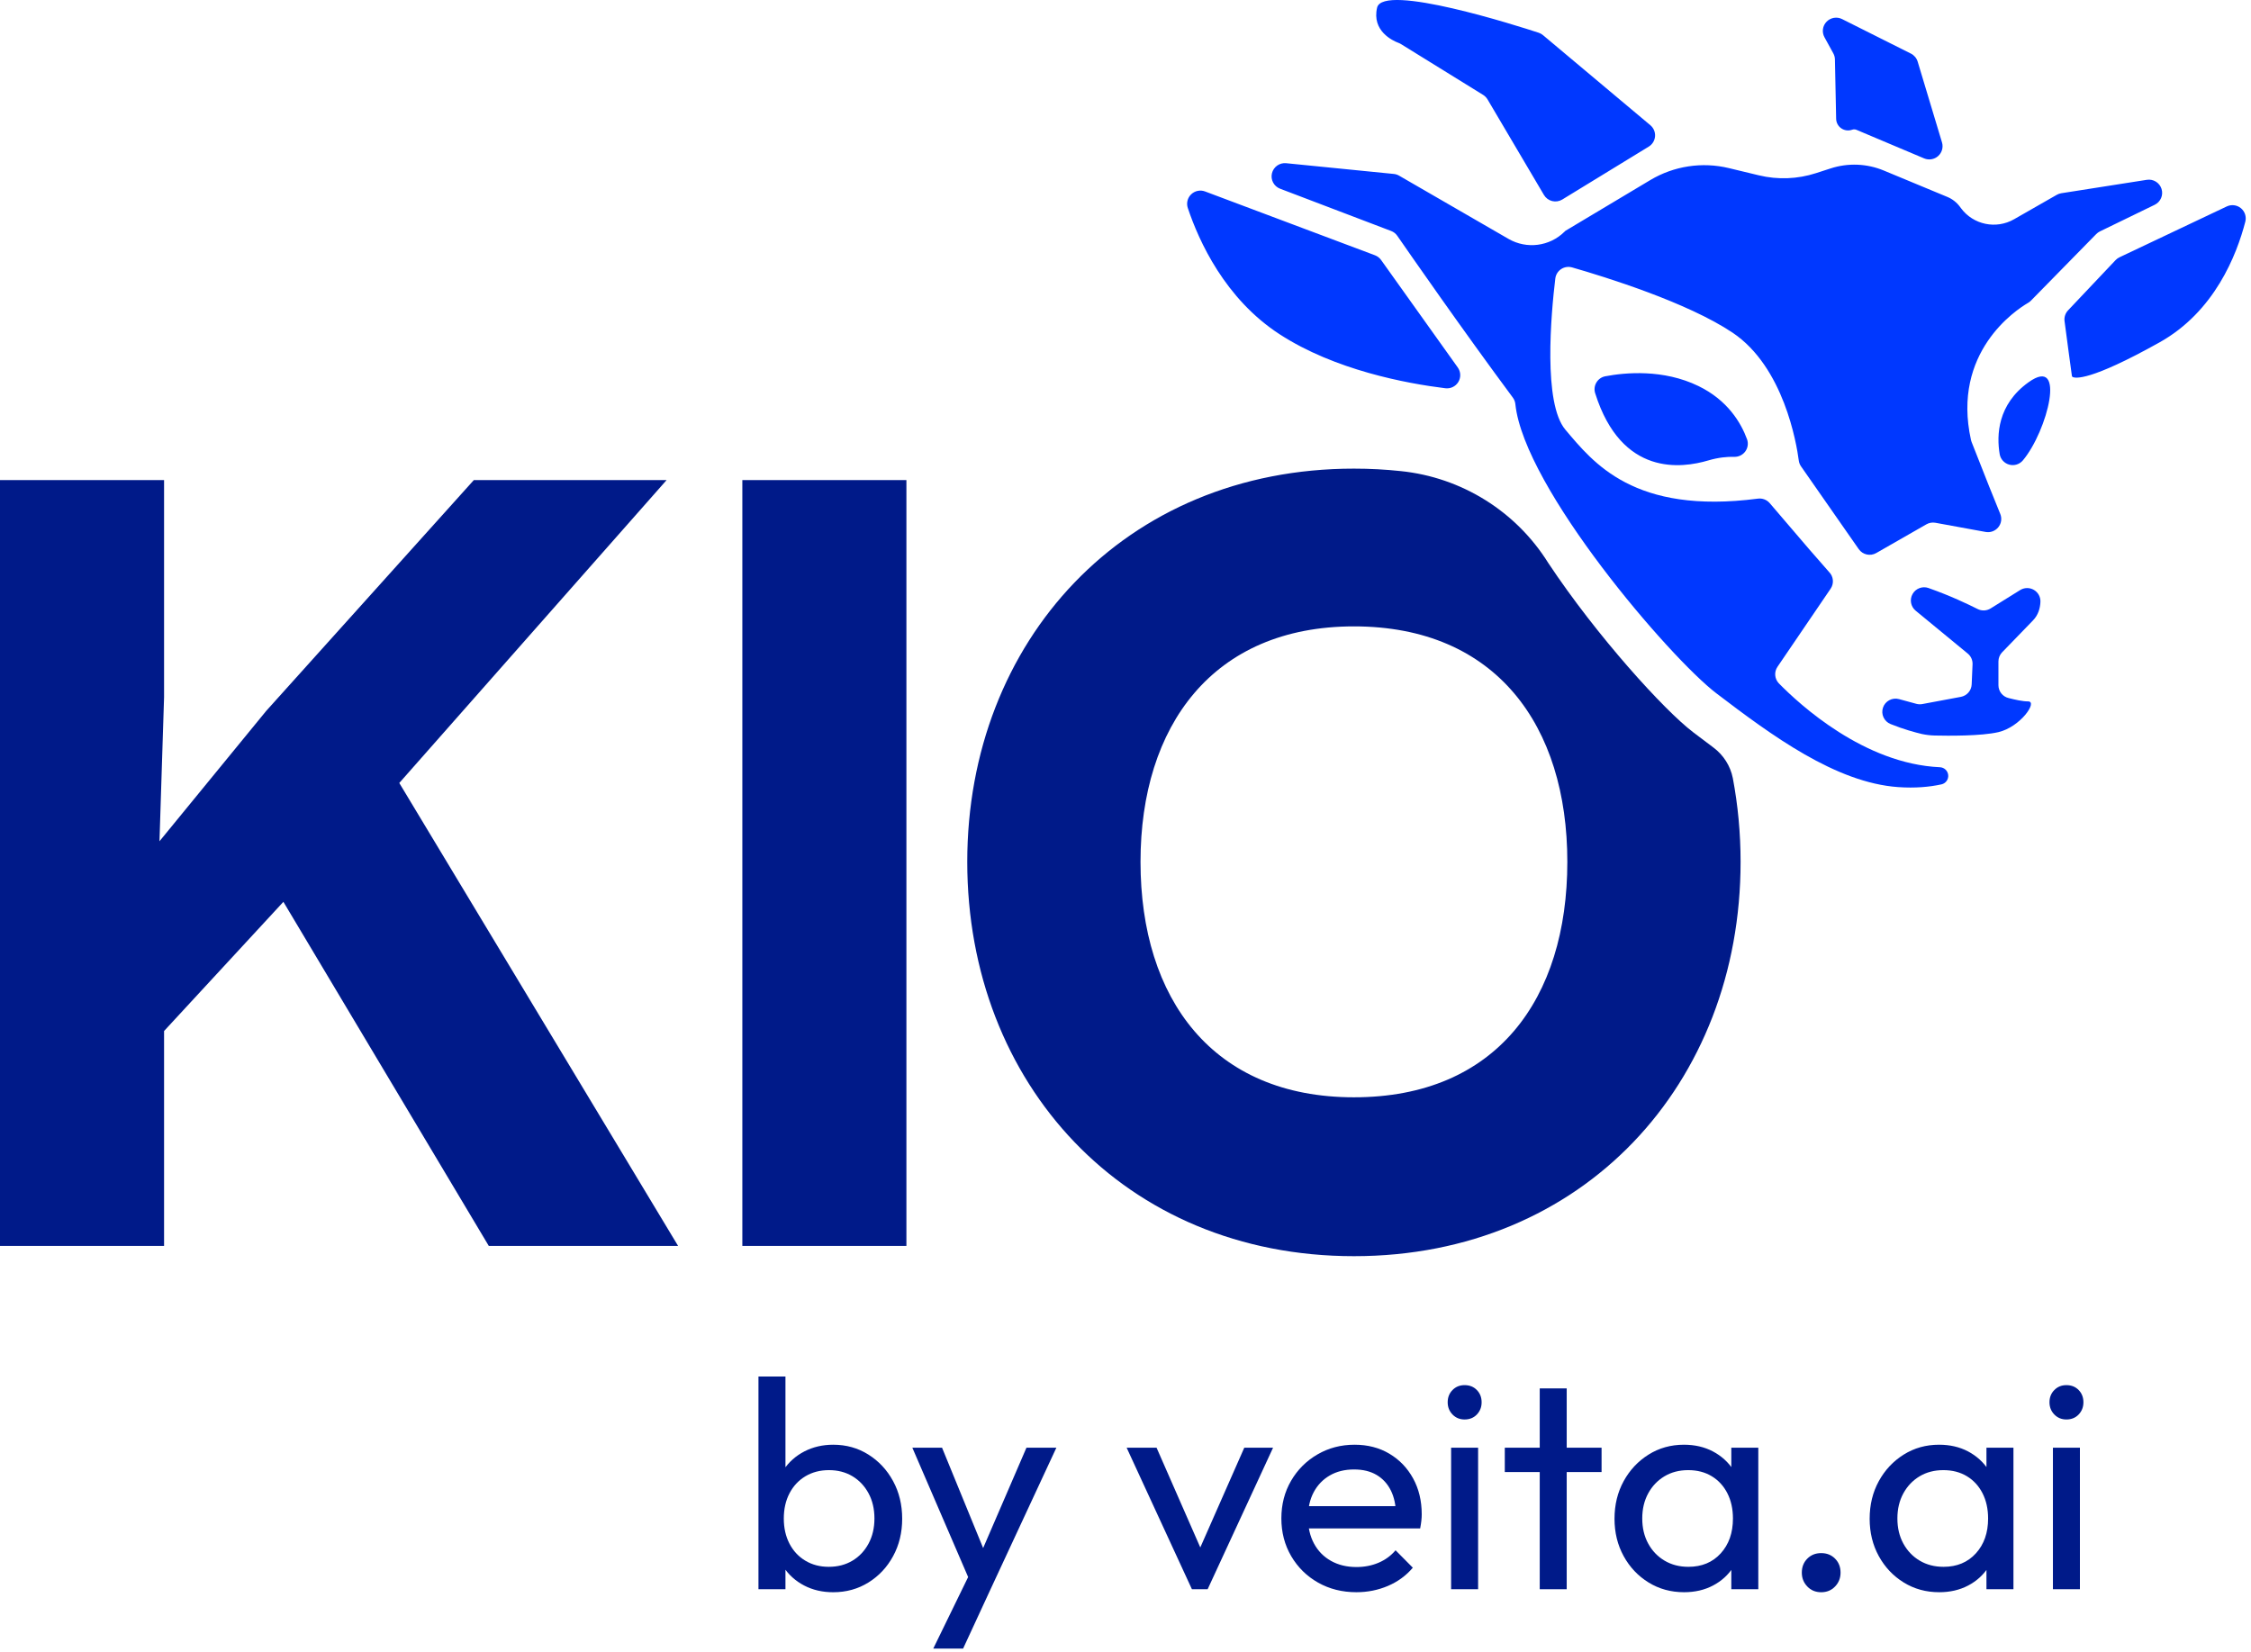 <svg width="124" height="91" viewBox="0 0 124 91" fill="none" xmlns="http://www.w3.org/2000/svg">
<g clip-path="url(#clip0_2003_1381)">
<path fill-rule="evenodd" clip-rule="evenodd" d="M94.387 41.185C94.94 41.597 95.322 42.198 95.456 42.873C95.735 44.355 95.883 45.896 95.883 47.482C95.883 59.699 87.224 69.208 74.583 69.208C61.942 69.208 53.283 59.699 53.283 47.482C53.283 35.328 61.942 25.819 74.583 25.819C75.462 25.819 76.323 25.865 77.162 25.955C80.515 26.299 83.518 28.171 85.294 31.025C87.969 35.051 91.67 39.123 93.262 40.336C93.63 40.617 94.005 40.901 94.387 41.185ZM74.583 60.455C82.42 60.455 86.339 55.039 86.339 47.482C86.339 39.988 82.42 34.51 74.583 34.51C66.809 34.51 62.827 39.988 62.827 47.482C62.827 55.039 66.809 60.455 74.583 60.455ZM9.038 68.642H0V26.449H9.038V38.414L8.785 46.349L14.663 39.169L26.103 26.449H36.722L21.995 43.137L37.353 68.642H26.925L15.611 49.686L9.038 56.803V68.642ZM49.931 68.642H40.893V26.449H49.931V68.642Z" fill="#001A89"/>
<path d="M45.9 87.723C45.304 87.723 44.769 87.599 44.295 87.351C43.822 87.104 43.442 86.761 43.156 86.325C42.871 85.889 42.712 85.39 42.679 84.829V82.486C42.712 81.919 42.874 81.418 43.165 80.983C43.456 80.548 43.839 80.208 44.314 79.963C44.789 79.719 45.318 79.596 45.9 79.596C46.617 79.596 47.262 79.777 47.836 80.138C48.41 80.499 48.864 80.986 49.197 81.599C49.531 82.212 49.698 82.904 49.698 83.676C49.698 84.436 49.532 85.123 49.199 85.734C48.867 86.346 48.413 86.83 47.838 87.187C47.263 87.544 46.617 87.723 45.9 87.723ZM45.653 86.323C46.147 86.323 46.582 86.21 46.959 85.984C47.335 85.759 47.63 85.445 47.846 85.043C48.062 84.641 48.17 84.179 48.17 83.659C48.17 83.137 48.062 82.675 47.846 82.274C47.63 81.873 47.336 81.56 46.961 81.334C46.586 81.109 46.154 80.996 45.665 80.996C45.176 80.996 44.744 81.109 44.367 81.334C43.991 81.56 43.699 81.873 43.49 82.274C43.281 82.675 43.177 83.138 43.177 83.664C43.177 84.183 43.281 84.644 43.488 85.045C43.696 85.445 43.986 85.759 44.361 85.984C44.736 86.21 45.167 86.323 45.653 86.323ZM41.781 87.558V75.837H43.268V81.673L42.992 83.557L43.268 85.465V87.558H41.781Z" fill="#001A89"/>
<path d="M53.648 87.62L50.258 79.76H51.894L54.415 85.917H53.887L56.544 79.76H58.192L54.538 87.62H53.648ZM51.411 90.826L53.706 86.118L54.538 87.62L53.055 90.826H51.411Z" fill="#001A89"/>
<path d="M65.659 87.558L62.063 79.76H63.711L66.599 86.348H65.639L68.543 79.76H70.129L66.525 87.558H65.659Z" fill="#001A89"/>
<path d="M74.718 87.722C73.936 87.722 73.233 87.546 72.609 87.193C71.986 86.84 71.493 86.355 71.13 85.738C70.768 85.121 70.586 84.427 70.586 83.655C70.586 82.886 70.764 82.196 71.12 81.585C71.475 80.973 71.96 80.489 72.572 80.132C73.184 79.775 73.867 79.596 74.619 79.596C75.342 79.596 75.98 79.761 76.535 80.091C77.09 80.42 77.525 80.874 77.843 81.451C78.16 82.029 78.318 82.688 78.318 83.429C78.318 83.539 78.312 83.656 78.298 83.782C78.284 83.909 78.262 84.051 78.232 84.209H71.629V82.982H77.445L76.901 83.454C76.896 82.932 76.801 82.485 76.617 82.116C76.433 81.747 76.171 81.462 75.83 81.26C75.49 81.059 75.076 80.959 74.591 80.959C74.079 80.959 73.634 81.069 73.254 81.289C72.874 81.509 72.578 81.817 72.368 82.211C72.158 82.604 72.053 83.071 72.053 83.61C72.053 84.155 72.164 84.632 72.385 85.043C72.606 85.453 72.918 85.771 73.322 85.997C73.725 86.222 74.192 86.335 74.722 86.335C75.159 86.335 75.563 86.257 75.933 86.101C76.304 85.945 76.618 85.716 76.877 85.412L77.828 86.372C77.455 86.81 76.997 87.145 76.454 87.376C75.912 87.607 75.333 87.722 74.718 87.722Z" fill="#001A89"/>
<path d="M79.937 87.558V79.76H81.424V87.558H79.937ZM80.678 78.205C80.412 78.205 80.191 78.113 80.013 77.93C79.836 77.746 79.748 77.522 79.748 77.257C79.748 76.989 79.836 76.764 80.013 76.584C80.191 76.403 80.412 76.313 80.678 76.313C80.956 76.313 81.182 76.403 81.356 76.584C81.531 76.764 81.618 76.989 81.618 77.257C81.618 77.522 81.531 77.746 81.356 77.93C81.182 78.113 80.956 78.205 80.678 78.205Z" fill="#001A89"/>
<path d="M84.819 87.558V76.493H86.305V87.558H84.819ZM82.894 81.102V79.76H88.225V81.102H82.894Z" fill="#001A89"/>
<path d="M92.769 87.722C92.046 87.722 91.395 87.544 90.816 87.187C90.237 86.83 89.778 86.346 89.442 85.734C89.106 85.123 88.938 84.436 88.938 83.676C88.938 82.907 89.106 82.216 89.442 81.603C89.778 80.99 90.236 80.502 90.814 80.14C91.392 79.778 92.041 79.596 92.76 79.596C93.359 79.596 93.891 79.719 94.358 79.965C94.825 80.212 95.201 80.552 95.485 80.987C95.769 81.422 95.927 81.922 95.957 82.485V84.829C95.924 85.393 95.767 85.893 95.487 86.329C95.207 86.766 94.833 87.107 94.365 87.353C93.897 87.6 93.364 87.722 92.769 87.722ZM93.007 86.323C93.746 86.323 94.34 86.076 94.789 85.582C95.238 85.088 95.462 84.449 95.462 83.663C95.462 83.135 95.36 82.671 95.155 82.27C94.951 81.869 94.664 81.556 94.294 81.332C93.925 81.108 93.493 80.996 92.999 80.996C92.505 80.996 92.068 81.109 91.689 81.336C91.31 81.564 91.011 81.877 90.793 82.278C90.575 82.679 90.466 83.14 90.466 83.659C90.466 84.179 90.575 84.64 90.793 85.04C91.011 85.441 91.311 85.755 91.693 85.982C92.075 86.209 92.513 86.323 93.007 86.323ZM95.372 87.558V85.465L95.644 83.557L95.372 81.673V79.76H96.859V87.558H95.372Z" fill="#001A89"/>
<path d="M100.323 87.723C100.013 87.723 99.758 87.617 99.557 87.406C99.356 87.196 99.256 86.941 99.256 86.643C99.256 86.334 99.356 86.078 99.557 85.874C99.758 85.67 100.013 85.568 100.323 85.568C100.634 85.568 100.889 85.67 101.089 85.874C101.29 86.078 101.39 86.334 101.39 86.643C101.39 86.941 101.29 87.196 101.089 87.406C100.889 87.617 100.634 87.723 100.323 87.723Z" fill="#001A89"/>
<path d="M106.824 87.722C106.101 87.722 105.451 87.544 104.871 87.187C104.292 86.83 103.834 86.346 103.497 85.734C103.161 85.123 102.993 84.436 102.993 83.676C102.993 82.907 103.161 82.216 103.497 81.603C103.834 80.99 104.291 80.502 104.869 80.14C105.447 79.778 106.096 79.596 106.815 79.596C107.414 79.596 107.947 79.719 108.414 79.965C108.88 80.212 109.256 80.552 109.54 80.987C109.824 81.422 109.982 81.922 110.012 82.485V84.829C109.979 85.393 109.823 85.893 109.542 86.329C109.262 86.766 108.888 87.107 108.42 87.353C107.952 87.6 107.419 87.722 106.824 87.722ZM107.063 86.323C107.801 86.323 108.395 86.076 108.844 85.582C109.293 85.088 109.518 84.449 109.518 83.663C109.518 83.135 109.415 82.671 109.211 82.27C109.006 81.869 108.719 81.556 108.35 81.332C107.98 81.108 107.548 80.996 107.054 80.996C106.56 80.996 106.123 81.109 105.744 81.336C105.365 81.564 105.067 81.877 104.848 82.278C104.63 82.679 104.521 83.14 104.521 83.659C104.521 84.179 104.63 84.64 104.848 85.04C105.067 85.441 105.367 85.755 105.748 85.982C106.13 86.209 106.568 86.323 107.063 86.323ZM109.427 87.558V85.465L109.699 83.557L109.427 81.673V79.76H110.914V87.558H109.427Z" fill="#001A89"/>
<path d="M113.089 87.558V79.76H114.576V87.558H113.089ZM113.83 78.205C113.564 78.205 113.342 78.113 113.165 77.93C112.987 77.746 112.899 77.522 112.899 77.257C112.899 76.989 112.987 76.764 113.165 76.584C113.342 76.403 113.564 76.313 113.83 76.313C114.107 76.313 114.333 76.403 114.507 76.584C114.682 76.764 114.769 76.989 114.769 77.257C114.769 77.522 114.682 77.746 114.507 77.93C114.333 78.113 114.107 78.205 113.83 78.205Z" fill="#001A89"/>
<path fill-rule="evenodd" clip-rule="evenodd" d="M110.187 28.313C110.289 28.56 110.248 28.842 110.079 29.049C109.911 29.256 109.642 29.356 109.379 29.307L106.616 28.802C106.445 28.771 106.269 28.801 106.119 28.887L103.357 30.469C103.028 30.658 102.609 30.564 102.392 30.254L99.213 25.695C99.144 25.596 99.101 25.482 99.087 25.362C98.965 24.433 98.263 20.22 95.443 18.329C92.953 16.661 88.442 15.262 86.602 14.733C86.396 14.675 86.176 14.708 85.998 14.826C85.82 14.943 85.703 15.132 85.677 15.343C85.439 17.319 84.999 22.221 86.233 23.675C87.761 25.478 90 28.363 96.838 27.472C97.084 27.44 97.329 27.534 97.489 27.721C99.371 29.935 100.302 31.003 100.755 31.511C101.003 31.758 101.04 32.145 100.843 32.434C100.165 33.432 98.597 35.736 97.915 36.738C97.723 37.02 97.754 37.398 97.988 37.646C99.148 38.83 102.694 42.083 106.862 42.27C107.101 42.28 107.297 42.464 107.32 42.701C107.344 42.939 107.187 43.158 106.953 43.213C106.297 43.357 105.504 43.431 104.564 43.365C101.121 43.122 97.589 40.514 94.549 38.198C91.986 36.245 83.966 26.892 83.477 22.272C83.465 22.14 83.417 22.014 83.338 21.907C80.569 18.176 77.618 13.925 76.973 12.993C76.889 12.871 76.77 12.777 76.631 12.725L70.517 10.397C70.175 10.267 69.982 9.904 70.067 9.549C70.151 9.194 70.487 8.955 70.851 8.992L76.776 9.583C76.88 9.593 76.98 9.625 77.07 9.677L83.099 13.162C84.099 13.74 85.364 13.578 86.183 12.766L86.233 12.717L90.909 9.921C92.21 9.143 93.766 8.906 95.24 9.262L96.892 9.66C97.932 9.911 99.022 9.869 100.039 9.539L100.845 9.278C101.802 8.967 102.839 9.009 103.768 9.394L107.272 10.849C107.548 10.963 107.787 11.15 107.964 11.389L108.025 11.471C108.702 12.384 109.959 12.646 110.947 12.08L113.299 10.735C113.376 10.69 113.461 10.66 113.55 10.646L118.262 9.907C118.619 9.851 118.964 10.064 119.072 10.408C119.181 10.752 119.021 11.123 118.696 11.282L115.676 12.75C115.601 12.787 115.532 12.836 115.474 12.896L111.876 16.566C111.827 16.616 111.77 16.659 111.707 16.694C111.059 17.073 107.503 19.407 108.575 24.242C108.583 24.279 108.594 24.315 108.608 24.349C109.381 26.326 109.874 27.552 110.187 28.313ZM87.873 21.666C87.809 21.468 87.834 21.252 87.941 21.073C88.047 20.895 88.225 20.77 88.43 20.731C89.526 20.523 91.625 20.326 93.565 21.27C95.172 22.051 95.907 23.294 96.241 24.206C96.32 24.432 96.282 24.682 96.14 24.875C95.997 25.068 95.768 25.178 95.528 25.17C95.149 25.159 94.668 25.201 94.102 25.368C92.66 25.793 89.329 26.28 87.873 21.666ZM111.434 25.365C111.252 25.581 110.96 25.674 110.686 25.6C110.412 25.527 110.205 25.302 110.156 25.023C109.98 23.983 110.032 22.29 111.743 21.062C113.858 19.543 112.79 23.749 111.434 25.365ZM104.147 39.892C103.788 39.748 103.604 39.35 103.728 38.985C103.851 38.62 104.239 38.415 104.612 38.517C105.032 38.63 105.373 38.724 105.563 38.776C105.67 38.806 105.783 38.81 105.892 38.79L108.017 38.393C108.351 38.331 108.598 38.047 108.613 37.709L108.661 36.6C108.671 36.372 108.573 36.152 108.396 36.007L105.528 33.646C105.255 33.422 105.183 33.034 105.357 32.727C105.53 32.419 105.9 32.28 106.234 32.396L106.262 32.407C107.431 32.819 108.42 33.291 108.931 33.549C109.161 33.669 109.437 33.658 109.657 33.521C110.061 33.271 110.735 32.851 111.282 32.51C111.513 32.366 111.805 32.362 112.04 32.5C112.275 32.637 112.414 32.893 112.4 33.164C112.384 33.517 112.278 33.889 111.985 34.188C111.386 34.801 110.644 35.571 110.291 35.937C110.161 36.072 110.087 36.253 110.087 36.441V37.751C110.087 38.09 110.321 38.383 110.652 38.46C110.997 38.548 111.425 38.645 111.717 38.643C112.28 38.64 111.291 40.055 110.087 40.336C109.138 40.558 107.305 40.54 106.575 40.523C106.338 40.517 106.103 40.489 105.871 40.44C105.493 40.35 104.87 40.183 104.147 39.892ZM65.432 11.459C65.343 11.193 65.416 10.899 65.619 10.705C65.822 10.51 66.12 10.449 66.383 10.548C68.993 11.528 74.592 13.632 75.741 14.064C75.877 14.115 75.995 14.205 76.079 14.323L80.304 20.246C80.472 20.481 80.485 20.793 80.337 21.041C80.188 21.289 79.907 21.426 79.62 21.391C77.457 21.124 73.532 20.389 70.495 18.419C67.483 16.464 66.043 13.287 65.432 11.459ZM114.162 20.763C114.146 20.746 114.136 20.724 114.133 20.701C114.09 20.419 113.835 18.489 113.729 17.692C113.701 17.476 113.772 17.257 113.923 17.098L116.541 14.33C116.603 14.265 116.677 14.211 116.759 14.173L122.664 11.374C122.921 11.252 123.224 11.29 123.443 11.469C123.662 11.649 123.757 11.938 123.687 12.212C123.213 14.049 121.99 17.171 118.96 18.864C115.111 21.015 114.31 20.85 114.162 20.763ZM86.063 10.991C85.896 11.094 85.694 11.125 85.504 11.078C85.313 11.03 85.15 10.909 85.05 10.74L81.943 5.476C81.882 5.375 81.799 5.289 81.698 5.227L77.172 2.427C77.128 2.4 77.082 2.378 77.033 2.36C76.713 2.24 75.561 1.703 75.86 0.421C76.181 -0.954 83.666 1.445 84.759 1.803C84.847 1.832 84.928 1.878 84.999 1.937L90.913 6.899C91.092 7.05 91.189 7.278 91.171 7.511C91.153 7.744 91.025 7.955 90.825 8.077L86.063 10.991ZM102.028 7.147C101.829 7.219 101.607 7.191 101.432 7.072C101.257 6.953 101.151 6.756 101.147 6.545L101.08 3.273C101.078 3.156 101.047 3.041 100.99 2.938L100.504 2.052C100.35 1.772 100.397 1.425 100.62 1.196C100.842 0.967 101.188 0.908 101.474 1.051L105.266 2.953C105.446 3.043 105.58 3.203 105.638 3.395L106.978 7.846C107.059 8.117 106.977 8.409 106.765 8.598C106.555 8.786 106.253 8.836 105.992 8.726L102.267 7.153C102.191 7.121 102.106 7.119 102.028 7.147Z" fill="#0038FF"/>
</g>
<defs>
<clipPath id="clip0_2003_1381">
<rect width="124" height="91" fill="white"/>
</clipPath>
</defs>
</svg>
